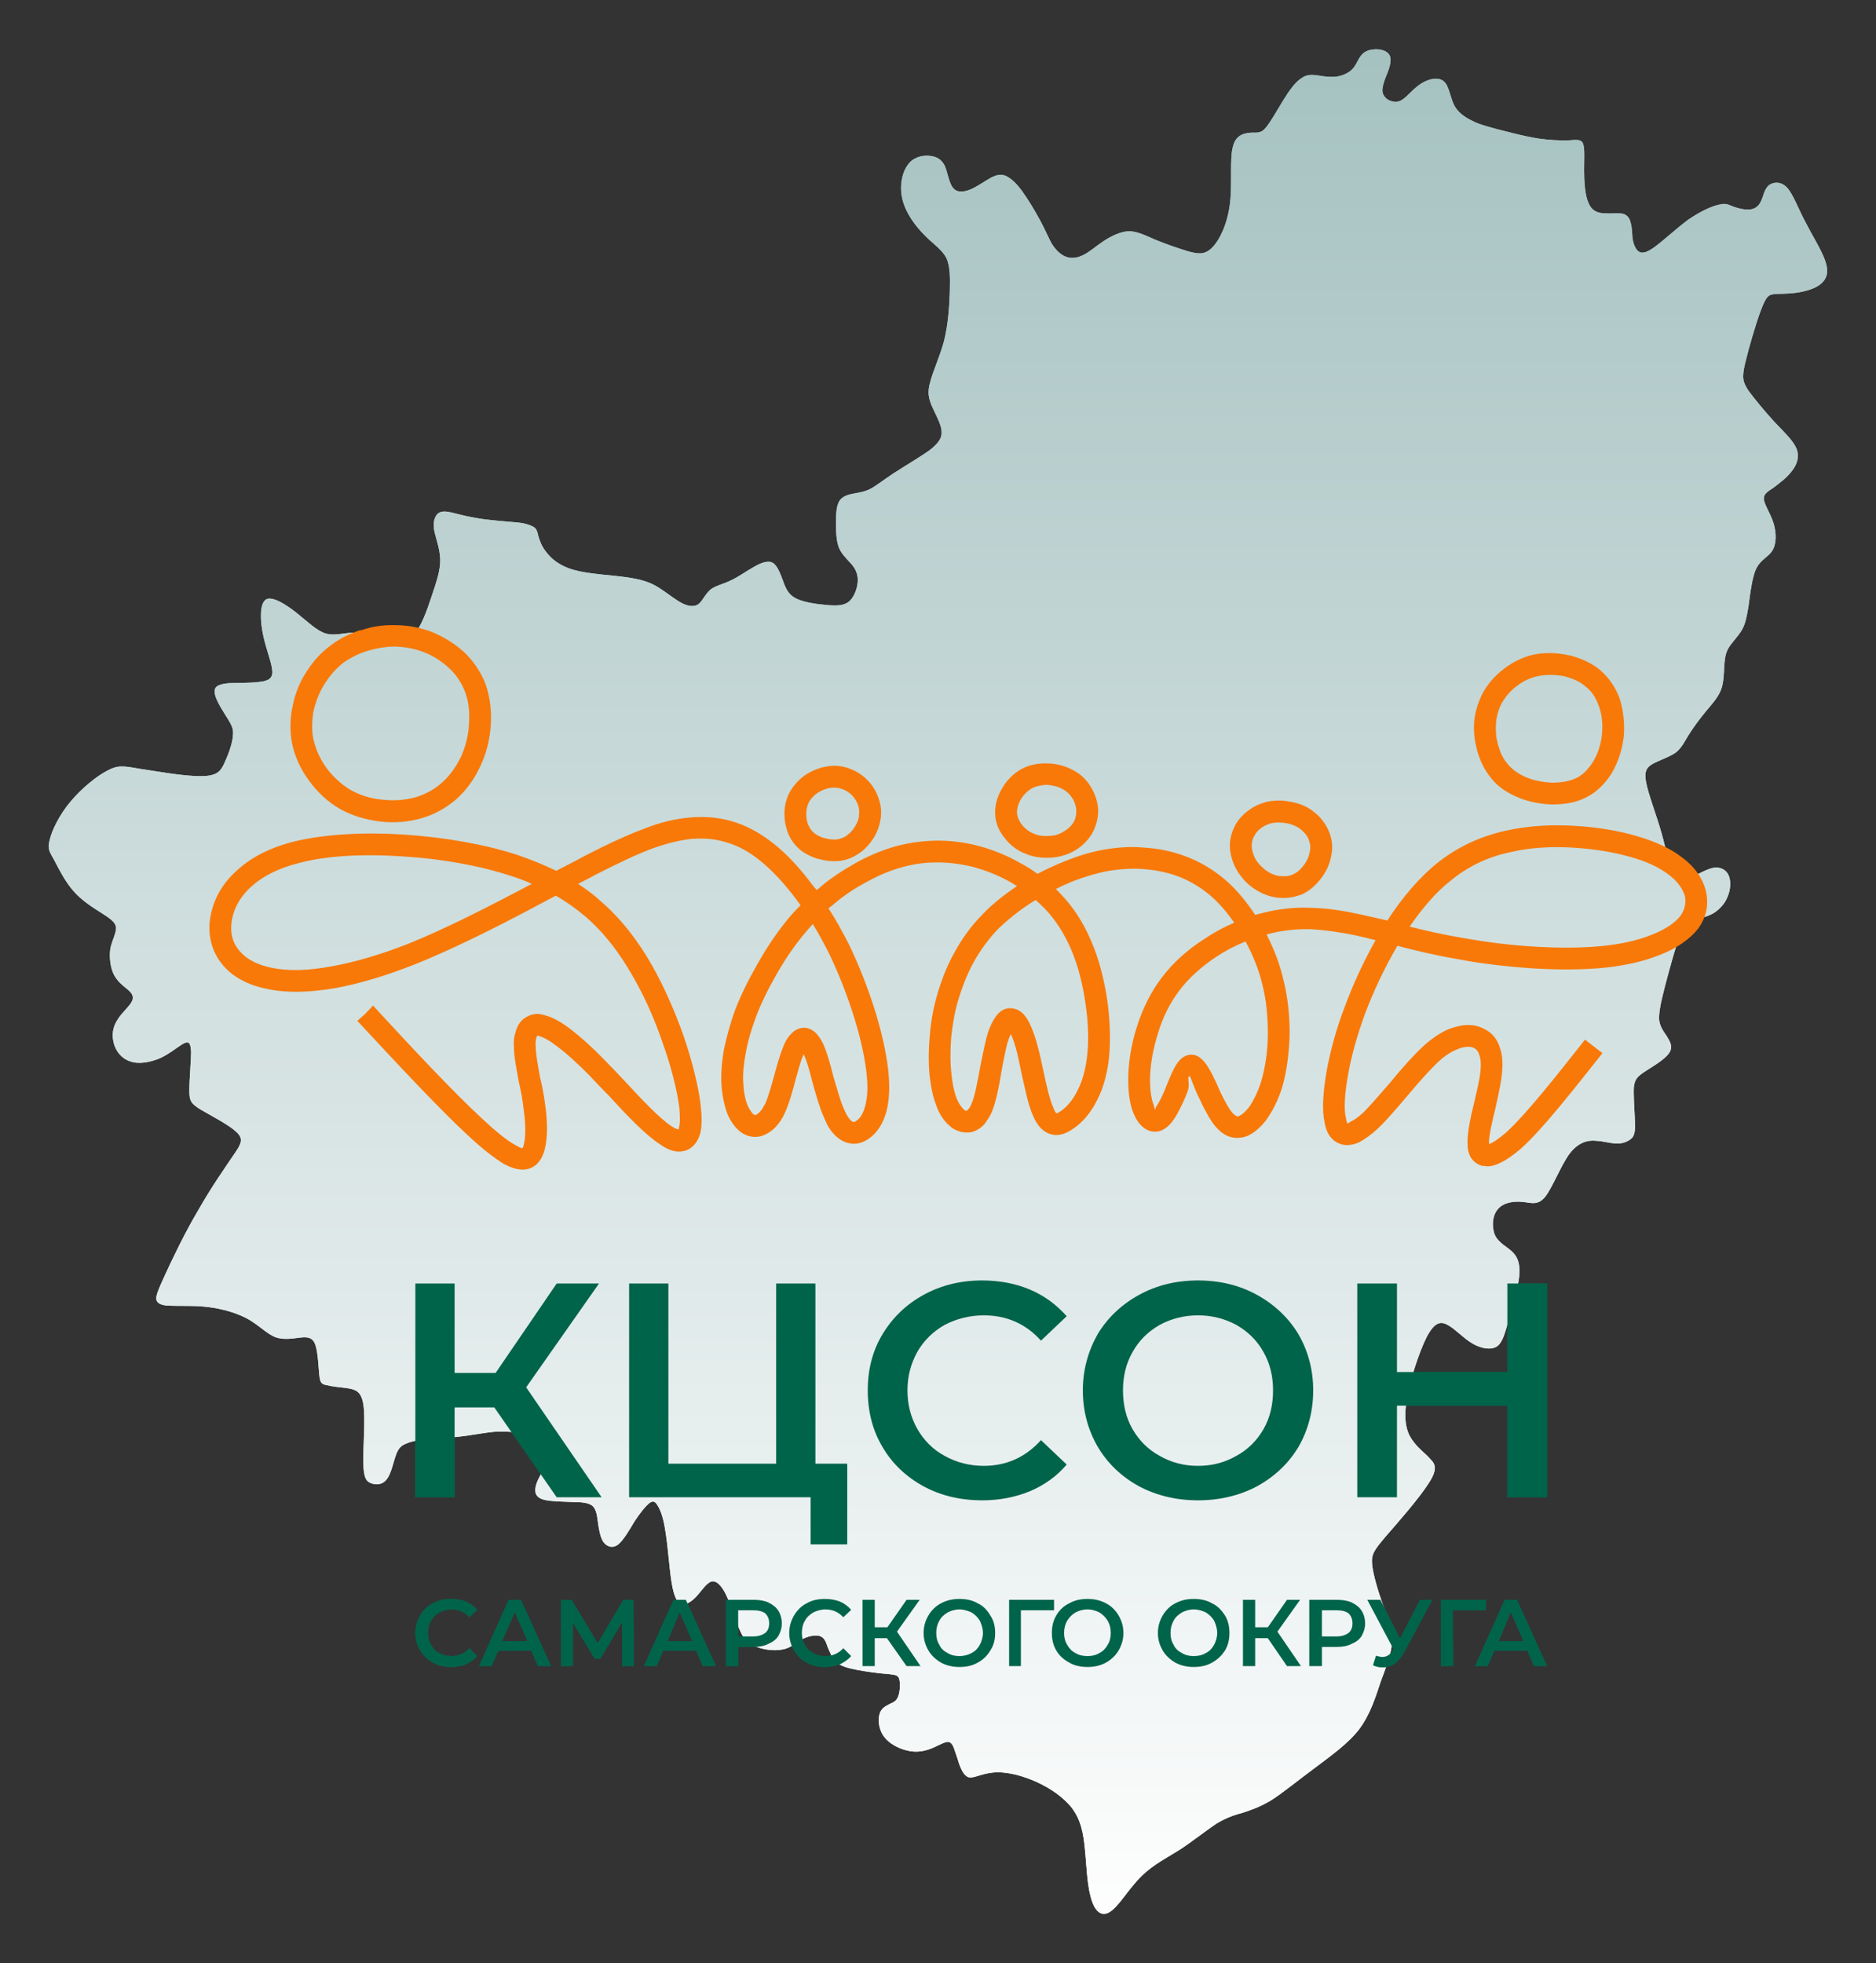 <?xml version="1.0" encoding="UTF-8"?> <svg xmlns="http://www.w3.org/2000/svg" xmlns:xlink="http://www.w3.org/1999/xlink" xml:space="preserve" width="43mm" height="45mm" version="1.1" style="shape-rendering:geometricPrecision; text-rendering:geometricPrecision; image-rendering:optimizeQuality; fill-rule:evenodd; clip-rule:evenodd" viewBox="0 0 4300 4500"><rect x="0" y="0" width="4300" height="4500" fill="#333333" stroke="none"/> <defs> <style type="text/css"> .fil1 {fill:#00644A;fill-rule:nonzero} .fil2 {fill:#F87908;fill-rule:nonzero} .fil0 {fill:url(#id0)} </style> <linearGradient id="id0" gradientUnits="objectBoundingBox" x1="50%" y1="0%" x2="50%" y2="100%"> <stop offset="0" style="stop-color:#A4C1C0"></stop> <stop offset="0.49" style="stop-color:#D1DFDF"></stop> <stop offset="1" style="stop-color:#FEFEFE"></stop> </linearGradient> </defs> <g id="Слой_x0020_1">  <g id="_866968208"> <path class="fil0" d="M1251 1264c11,15 29,32 63,42 35,10 86,12 121,17 36,5 56,12 75,24 19,12 38,28 54,36 16,8 29,8 38,1 9,-8 15,-23 27,-33 12,-9 29,-12 47,-21 17,-8 35,-21 51,-30 17,-10 33,-16 44,-10 11,6 18,26 24,42 6,17 12,31 30,40 18,9 48,13 72,15 23,2 40,1 51,-10 12,-12 19,-34 18,-51 -1,-17 -10,-29 -20,-39 -9,-10 -19,-20 -24,-34 -5,-15 -6,-35 -6,-54 0,-18 1,-36 6,-47 5,-11 15,-16 27,-19 12,-3 28,-4 43,-11 15,-7 30,-20 56,-37 26,-17 62,-38 84,-54 21,-17 28,-28 26,-45 -2,-16 -14,-37 -22,-55 -7,-17 -11,-31 -4,-55 6,-24 22,-58 32,-95 9,-37 12,-77 13,-110 1,-34 1,-61 -8,-80 -10,-19 -29,-31 -49,-51 -21,-21 -43,-50 -51,-81 -8,-30 -2,-62 11,-80 12,-18 32,-23 48,-22 17,1 29,7 37,22 7,15 10,40 19,51 9,12 24,11 41,4 16,-7 34,-20 47,-27 14,-7 23,-8 33,-4 11,5 23,15 37,34 14,19 30,46 42,68 12,22 19,40 27,54 9,14 19,24 31,29 12,5 26,4 40,-3 15,-7 29,-20 47,-32 18,-12 39,-22 58,-23 19,0 37,9 60,19 24,10 53,20 76,27 22,6 38,9 55,-8 17,-17 35,-53 41,-100 6,-46 -1,-103 7,-132 7,-29 29,-31 43,-32 15,0 22,1 32,-11 11,-13 25,-38 39,-61 14,-23 28,-43 42,-52 13,-10 26,-9 39,-7 13,2 25,4 40,3 15,-2 31,-8 41,-20 10,-12 13,-30 29,-38 15,-8 44,-7 53,7 9,13 -2,38 -9,55 -6,17 -8,27 -5,35 3,8 11,15 20,17 9,3 18,2 29,-7 11,-9 24,-25 41,-35 17,-10 38,-14 50,-3 12,11 14,37 24,56 11,19 30,30 54,40 25,9 55,16 79,22 24,6 42,10 62,13 21,3 44,4 63,4 18,-1 31,-4 36,6 5,11 3,35 3,62 0,27 2,58 10,75 7,18 20,23 35,24 16,1 33,-1 44,1 11,3 16,12 18,22 3,11 3,24 4,35 2,12 6,22 12,28 7,6 16,7 36,-7 20,-14 51,-43 79,-64 29,-20 56,-32 72,-35 16,-4 22,1 33,5 11,4 28,8 39,6 12,-2 19,-9 24,-20 5,-11 7,-26 17,-35 10,-8 28,-10 42,5 15,16 26,50 46,86 19,37 46,77 46,104 1,27 -25,41 -50,47 -26,7 -52,6 -68,7 -16,1 -21,4 -33,35 -12,31 -29,90 -37,124 -8,34 -5,43 8,63 14,19 38,48 60,72 23,24 43,43 50,61 7,18 1,36 -11,51 -11,15 -29,28 -42,38 -14,9 -23,15 -22,26 1,12 13,30 20,49 7,19 9,40 5,55 -3,15 -12,23 -22,31 -9,8 -19,16 -25,36 -6,19 -10,49 -13,73 -4,24 -7,42 -16,57 -9,15 -23,28 -31,42 -7,13 -8,27 -9,44 -1,16 -1,35 -8,52 -7,17 -21,32 -35,49 -14,17 -28,36 -38,52 -10,16 -16,30 -30,41 -14,10 -36,17 -51,25 -15,8 -22,17 -17,43 5,27 23,73 35,115 12,42 18,81 29,98 10,17 26,12 42,4 16,-8 34,-18 49,-21 15,-2 28,4 34,17 6,13 5,33 -2,49 -6,16 -18,29 -32,38 -14,8 -30,12 -42,14 -12,3 -21,3 -33,32 -12,28 -27,85 -37,123 -10,39 -14,60 -13,76 2,16 10,26 18,38 7,12 15,24 4,39 -11,15 -39,31 -56,42 -16,11 -22,17 -24,35 -1,17 1,46 2,68 1,22 2,37 -5,47 -8,9 -22,15 -37,14 -14,0 -28,-5 -46,-6 -18,-2 -40,2 -61,29 -20,27 -39,77 -56,99 -17,21 -32,14 -52,12 -20,-2 -44,1 -57,17 -13,15 -14,42 -6,60 9,18 28,26 40,38 13,13 18,29 15,58 -4,30 -16,72 -25,102 -9,31 -14,49 -27,57 -14,8 -36,4 -56,-8 -20,-12 -38,-32 -54,-41 -17,-10 -31,-9 -50,27 -18,36 -41,106 -47,153 -6,47 4,71 18,88 13,17 28,27 38,39 11,11 17,23 -5,56 -21,33 -69,88 -97,120 -27,32 -34,41 -32,64 2,23 13,60 24,91 11,31 23,57 22,85 -1,28 -13,58 -26,93 -12,36 -24,75 -49,109 -26,34 -66,62 -103,90 -38,28 -73,57 -100,74 -27,16 -46,22 -64,28 -18,5 -35,10 -59,24 -23,15 -53,39 -83,59 -31,20 -63,35 -91,63 -29,28 -52,70 -73,82 -20,12 -36,-4 -44,-39 -9,-35 -9,-89 -15,-129 -6,-40 -19,-66 -43,-88 -23,-22 -57,-41 -89,-52 -31,-11 -61,-15 -83,-11 -23,3 -40,14 -51,9 -12,-6 -19,-27 -24,-44 -6,-17 -9,-30 -15,-34 -6,-5 -14,-1 -27,5 -14,7 -33,16 -56,15 -23,-1 -52,-13 -67,-31 -15,-17 -17,-41 -13,-55 4,-14 14,-18 23,-23 9,-4 16,-7 20,-18 4,-11 5,-30 2,-40 -3,-9 -10,-9 -27,-11 -18,-1 -46,-5 -68,-9 -22,-4 -39,-9 -49,-18 -11,-10 -15,-24 -20,-35 -4,-12 -7,-21 -18,-25 -10,-3 -27,0 -41,8 -14,7 -25,20 -45,23 -20,4 -49,0 -68,-10 -18,-9 -25,-23 -34,-46 -8,-23 -19,-54 -29,-74 -11,-20 -21,-28 -31,-26 -10,3 -20,17 -30,29 -10,12 -21,21 -31,23 -11,2 -21,-4 -28,-36 -7,-31 -10,-89 -16,-126 -5,-36 -12,-53 -18,-63 -6,-10 -10,-13 -19,-7 -9,7 -22,23 -35,43 -12,20 -25,43 -38,53 -13,9 -26,4 -34,-8 -7,-12 -10,-32 -12,-48 -2,-16 -5,-28 -13,-34 -8,-6 -22,-8 -43,-8 -21,-1 -49,-1 -66,-5 -16,-4 -21,-12 -21,-22 0,-11 5,-23 13,-37 7,-14 18,-30 17,-44 -2,-13 -14,-25 -29,-34 -14,-9 -29,-14 -45,-17 -15,-3 -32,-3 -51,-2 -19,2 -42,6 -63,9 -22,3 -43,5 -60,6 -17,1 -30,1 -43,3 -13,2 -26,5 -35,9 -10,4 -17,9 -23,25 -6,16 -11,43 -21,56 -10,14 -25,14 -36,10 -11,-4 -18,-12 -18,-48 -1,-36 5,-99 0,-132 -5,-33 -20,-35 -37,-38 -17,-2 -36,-4 -47,-7 -11,-2 -15,-4 -17,-22 -2,-19 -3,-52 -9,-70 -6,-18 -19,-19 -35,-17 -17,2 -38,6 -57,-1 -18,-7 -35,-25 -60,-40 -26,-15 -61,-25 -94,-29 -33,-4 -63,-2 -84,-3 -20,0 -31,-4 -34,-12 -3,-8 2,-21 19,-58 17,-37 46,-98 77,-150 30,-53 62,-98 80,-125 19,-27 24,-38 6,-54 -17,-16 -58,-37 -80,-50 -23,-14 -27,-20 -27,-44 0,-25 4,-68 4,-90 -1,-22 -7,-24 -19,-17 -12,7 -31,23 -53,33 -22,9 -48,14 -67,7 -20,-6 -33,-23 -38,-41 -5,-19 -3,-37 8,-54 10,-17 29,-32 34,-44 5,-12 -3,-20 -13,-28 -10,-8 -21,-17 -29,-32 -8,-16 -11,-40 -8,-60 4,-19 14,-36 13,-48 -1,-12 -14,-21 -33,-33 -19,-12 -45,-28 -65,-51 -20,-23 -34,-52 -44,-71 -10,-18 -16,-25 -10,-46 5,-22 22,-57 48,-88 26,-31 60,-58 83,-70 24,-13 35,-12 74,-5 40,6 106,18 143,17 37,0 44,-13 51,-27 6,-13 12,-27 16,-41 4,-13 6,-26 5,-37 -2,-11 -8,-20 -18,-36 -10,-16 -24,-39 -24,-52 -1,-14 12,-18 33,-20 21,-1 50,0 70,-3 20,-2 31,-8 29,-26 -1,-18 -14,-48 -21,-82 -7,-34 -8,-72 7,-81 14,-8 45,11 70,31 25,20 45,40 66,47 20,6 41,-1 65,-2 24,0 51,6 75,11 24,5 45,10 62,-6 17,-17 30,-54 41,-87 11,-33 21,-61 20,-87 -1,-26 -11,-49 -14,-67 -3,-18 2,-31 9,-37 8,-6 18,-5 32,-2 13,3 30,8 48,11 19,4 40,6 60,8 20,2 39,3 53,5 14,3 23,6 29,11 5,5 6,10 8,19 3,9 6,21 17,35z"></path> <path class="fil1" d="M1133 3226l-91 0 0 206 -90 0 0 -490 90 0 0 205 94 0 140 -205 97 0 -167 238 173 252 -103 0 -143 -206zm809 129l0 185 -84 0 0 -108 -416 0 0 -490 90 0 0 413 247 0 0 -413 90 0 0 413 73 0zm309 84c-50,0 -95,-11 -134,-32 -40,-22 -72,-52 -94,-90 -23,-38 -34,-82 -34,-130 0,-48 11,-91 34,-129 23,-38 54,-68 94,-90 40,-22 85,-33 134,-33 40,0 77,7 110,21 33,14 61,35 84,61l-59 56c-35,-39 -79,-58 -131,-58 -33,0 -63,8 -90,22 -26,15 -47,35 -62,61 -15,27 -23,56 -23,89 0,33 8,63 23,89 15,26 36,47 62,61 27,15 57,23 90,23 52,0 96,-20 131,-59l59 56c-23,27 -51,47 -84,61 -34,14 -70,21 -110,21zm495 0c-50,0 -95,-11 -135,-32 -40,-22 -72,-52 -95,-91 -22,-38 -34,-81 -34,-129 0,-47 12,-90 34,-129 23,-38 55,-68 95,-90 40,-22 85,-33 135,-33 50,0 95,11 135,33 40,22 72,52 95,90 22,38 34,81 34,129 0,48 -12,92 -34,130 -23,38 -55,68 -95,90 -40,21 -85,32 -135,32zm0 -79c33,0 62,-8 88,-23 26,-14 47,-35 62,-61 15,-26 22,-56 22,-89 0,-32 -7,-62 -22,-88 -15,-27 -36,-47 -62,-62 -26,-14 -55,-22 -88,-22 -33,0 -62,8 -88,22 -26,15 -47,35 -62,62 -15,26 -22,56 -22,88 0,33 7,63 22,89 15,26 36,47 62,61 26,15 55,23 88,23zm800 -418l0 490 -91 0 0 -210 -253 0 0 210 -91 0 0 -490 91 0 0 203 253 0 0 -203 91 0z"></path> <path class="fil1" d="M1034 3821c-16,0 -30,-3 -42,-10 -12,-7 -22,-16 -29,-28 -7,-12 -11,-25 -11,-40 0,-15 4,-28 11,-40 7,-12 17,-22 29,-28 13,-7 27,-10 42,-10 12,0 24,2 34,6 10,4 19,11 26,19l-18 17c-11,-12 -25,-18 -41,-18 -10,0 -20,3 -28,7 -8,5 -15,11 -19,19 -5,8 -7,18 -7,28 0,10 2,19 7,27 4,9 11,15 19,19 8,5 18,7 28,7 16,0 30,-6 41,-18l18 18c-7,8 -16,14 -26,19 -10,4 -22,6 -34,6zm184 -37l-76 0 -15 35 -29 0 68 -152 28 0 69 152 -30 0 -15 -35zm-9 -22l-29 -67 -29 67 58 0zm217 57l0 -101 -50 84 -13 0 -50 -83 0 100 -27 0 0 -152 24 0 60 100 59 -100 23 0 1 152 -27 0zm170 -35l-76 0 -15 35 -29 0 68 -152 28 0 69 152 -30 0 -15 -35zm-9 -22l-29 -67 -28 67 57 0zm140 -95c13,0 25,2 34,6 10,5 18,11 23,19 5,8 8,18 8,29 0,11 -3,20 -8,29 -5,8 -13,14 -23,18 -9,5 -21,7 -34,7l-35 0 0 44 -28 0 0 -152 63 0zm-1 84c12,0 21,-3 28,-8 6,-5 9,-12 9,-22 0,-10 -3,-17 -9,-23 -7,-5 -16,-7 -28,-7l-34 0 0 60 34 0zm165 70c-16,0 -30,-3 -42,-10 -13,-7 -22,-16 -29,-28 -7,-12 -11,-25 -11,-40 0,-15 4,-28 11,-40 7,-12 17,-22 29,-28 12,-7 26,-10 42,-10 12,0 24,2 34,6 10,4 19,11 26,19l-18 17c-11,-12 -25,-18 -41,-18 -10,0 -20,3 -28,7 -8,5 -15,11 -19,19 -5,8 -7,18 -7,28 0,10 2,19 7,27 4,9 11,15 19,19 8,5 18,7 28,7 16,0 30,-6 41,-18l18 18c-7,8 -16,14 -26,19 -11,4 -22,6 -34,6zm142 -66l-28 0 0 64 -28 0 0 -152 28 0 0 63 29 0 44 -63 30 0 -52 73 54 79 -32 0 -45 -64zm166 66c-15,0 -29,-3 -42,-10 -12,-7 -22,-16 -29,-28 -7,-12 -11,-25 -11,-40 0,-15 4,-28 11,-40 7,-12 17,-22 29,-28 13,-7 27,-10 42,-10 16,0 30,3 42,10 13,6 22,16 29,28 8,12 11,25 11,40 0,15 -3,28 -11,40 -7,12 -16,21 -29,28 -12,7 -26,10 -42,10zm0 -25c10,0 19,-2 28,-7 8,-4 14,-10 19,-19 4,-8 7,-17 7,-27 0,-10 -3,-19 -7,-28 -5,-8 -11,-14 -19,-19 -9,-4 -18,-7 -28,-7 -10,0 -19,3 -27,7 -8,5 -15,11 -19,19 -5,9 -7,18 -7,28 0,10 2,19 7,27 4,9 11,15 19,19 8,5 17,7 27,7zm217 -105l-76 0 0 128 -27 0 0 -152 103 0 0 24zm77 130c-16,0 -30,-3 -42,-10 -13,-7 -23,-16 -30,-28 -7,-12 -10,-25 -10,-40 0,-15 3,-28 10,-40 7,-12 17,-22 30,-28 12,-7 26,-10 42,-10 15,0 29,3 42,10 12,6 22,16 29,28 7,12 11,25 11,40 0,15 -4,28 -11,40 -7,12 -17,21 -29,28 -13,7 -27,10 -42,10zm0 -25c10,0 19,-2 27,-7 8,-4 14,-10 19,-19 5,-8 7,-17 7,-27 0,-10 -2,-19 -7,-28 -5,-8 -11,-14 -19,-19 -8,-4 -17,-7 -27,-7 -11,0 -20,3 -28,7 -8,5 -14,11 -19,19 -5,9 -7,18 -7,28 0,10 2,19 7,27 5,9 11,15 19,19 8,5 17,7 28,7zm243 25c-15,0 -29,-3 -42,-10 -12,-7 -22,-16 -29,-28 -7,-12 -11,-25 -11,-40 0,-15 4,-28 11,-40 7,-12 17,-22 29,-28 13,-7 27,-10 42,-10 16,0 30,3 42,10 13,6 22,16 30,28 7,12 10,25 10,40 0,15 -3,28 -10,40 -8,12 -17,21 -30,28 -12,7 -26,10 -42,10zm0 -25c10,0 20,-2 28,-7 8,-4 14,-10 19,-19 4,-8 7,-17 7,-27 0,-10 -3,-19 -7,-28 -5,-8 -11,-14 -19,-19 -8,-4 -18,-7 -28,-7 -10,0 -19,3 -27,7 -8,5 -15,11 -19,19 -5,9 -7,18 -7,28 0,10 2,19 7,27 4,9 11,15 19,19 8,5 17,7 27,7zm170 -41l-29 0 0 64 -28 0 0 -152 28 0 0 63 29 0 44 -63 30 0 -52 73 54 79 -32 0 -44 -64zm158 -88c13,0 25,2 34,6 10,5 18,11 23,19 5,8 8,18 8,29 0,11 -3,20 -8,29 -5,8 -13,14 -23,18 -9,5 -21,7 -34,7l-34 0 0 44 -29 0 0 -152 63 0zm-1 84c12,0 21,-3 28,-8 6,-5 9,-12 9,-22 0,-10 -3,-17 -9,-23 -7,-5 -16,-7 -28,-7l-33 0 0 60 33 0zm220 -84l-66 123c-6,10 -13,19 -21,24 -8,5 -17,8 -26,8 -8,0 -15,-1 -23,-5l7 -22c6,2 11,3 15,3 9,0 17,-5 23,-14l2 -4 -60 -113 30 0 45 89 46 -89 28 0zm123 24l-76 0 1 128 -28 0 0 -152 103 0 0 24zm95 93l-76 0 -15 35 -29 0 68 -152 28 0 69 152 -30 0 -15 -35zm-9 -22l-29 -67 -28 67 57 0z"></path> <path class="fil0" d="M1251 1264c11,15 29,32 63,42 35,10 86,12 121,17 36,5 56,12 75,24 19,12 38,28 54,36 16,8 29,8 38,1 9,-8 15,-23 27,-33 12,-9 29,-12 47,-21 17,-8 35,-21 51,-30 17,-10 33,-16 44,-10 11,6 18,26 24,42 6,17 12,31 30,40 18,9 48,13 72,15 23,2 40,1 51,-10 12,-12 19,-34 18,-51 -1,-17 -10,-29 -20,-39 -9,-10 -19,-20 -24,-34 -5,-15 -6,-35 -6,-54 0,-18 1,-36 6,-47 5,-11 15,-16 27,-19 12,-3 28,-4 43,-11 15,-7 30,-20 56,-37 26,-17 62,-38 84,-54 21,-17 28,-28 26,-45 -2,-16 -14,-37 -22,-55 -7,-17 -11,-31 -4,-55 6,-24 22,-58 32,-95 9,-37 12,-77 13,-110 1,-34 1,-61 -8,-80 -10,-19 -29,-31 -49,-51 -21,-21 -43,-50 -51,-81 -8,-30 -2,-62 11,-80 12,-18 32,-23 48,-22 17,1 29,7 37,22 7,15 10,40 19,51 9,12 24,11 41,4 16,-7 34,-20 47,-27 14,-7 23,-8 33,-4 11,5 23,15 37,34 14,19 30,46 42,68 12,22 19,40 27,54 9,14 19,24 31,29 12,5 26,4 40,-3 15,-7 29,-20 47,-32 18,-12 39,-22 58,-23 19,0 37,9 60,19 24,10 53,20 76,27 22,6 38,9 55,-8 17,-17 35,-53 41,-100 6,-46 -1,-103 7,-132 7,-29 29,-31 43,-32 15,0 22,1 32,-11 11,-13 25,-38 39,-61 14,-23 28,-43 42,-52 13,-10 26,-9 39,-7 13,2 25,4 40,3 15,-2 31,-8 41,-20 10,-12 13,-30 29,-38 15,-8 44,-7 53,7 9,13 -2,38 -9,55 -6,17 -8,27 -5,35 3,8 11,15 20,17 9,3 18,2 29,-7 11,-9 24,-25 41,-35 17,-10 38,-14 50,-3 12,11 14,37 24,56 11,19 30,30 54,40 25,9 55,16 79,22 24,6 42,10 62,13 21,3 44,4 63,4 18,-1 31,-4 36,6 5,11 3,35 3,62 0,27 2,58 10,75 7,18 20,23 35,24 16,1 33,-1 44,1 11,3 16,12 18,22 3,11 3,24 4,35 2,12 6,22 12,28 7,6 16,7 36,-7 20,-14 51,-43 79,-64 29,-20 56,-32 72,-35 16,-4 22,1 33,5 11,4 28,8 39,6 12,-2 19,-9 24,-20 5,-11 7,-26 17,-35 10,-8 28,-10 42,5 15,16 26,50 46,86 19,37 46,77 46,104 1,27 -25,41 -50,47 -26,7 -52,6 -68,7 -16,1 -21,4 -33,35 -12,31 -29,90 -37,124 -8,34 -5,43 8,63 14,19 38,48 60,72 23,24 43,43 50,61 7,18 1,36 -11,51 -11,15 -29,28 -42,38 -14,9 -23,15 -22,26 1,12 13,30 20,49 7,19 9,40 5,55 -3,15 -12,23 -22,31 -9,8 -19,16 -25,36 -6,19 -10,49 -13,73 -4,24 -7,42 -16,57 -9,15 -23,28 -31,42 -7,13 -8,27 -9,44 -1,16 -1,35 -8,52 -7,17 -21,32 -35,49 -14,17 -28,36 -38,52 -10,16 -16,30 -30,41 -14,10 -36,17 -51,25 -15,8 -22,17 -17,43 5,27 23,73 35,115 12,42 18,81 29,98 10,17 26,12 42,4 16,-8 34,-18 49,-21 15,-2 28,4 34,17 6,13 5,33 -2,49 -6,16 -18,29 -32,38 -14,8 -30,12 -42,14 -12,3 -21,3 -33,32 -12,28 -27,85 -37,123 -10,39 -14,60 -13,76 2,16 10,26 18,38 7,12 15,24 4,39 -11,15 -39,31 -56,42 -16,11 -22,17 -24,35 -1,17 1,46 2,68 1,22 2,37 -5,47 -8,9 -22,15 -37,14 -14,0 -28,-5 -46,-6 -18,-2 -40,2 -61,29 -20,27 -39,77 -56,99 -17,21 -32,14 -52,12 -20,-2 -44,1 -57,17 -13,15 -14,42 -6,60 9,18 28,26 40,38 13,13 18,29 15,58 -4,30 -16,72 -25,102 -9,31 -14,49 -27,57 -14,8 -36,4 -56,-8 -20,-12 -38,-32 -54,-41 -17,-10 -31,-9 -50,27 -18,36 -41,106 -47,153 -6,47 4,71 18,88 13,17 28,27 38,39 11,11 17,23 -5,56 -21,33 -69,88 -97,120 -27,32 -34,41 -32,64 2,23 13,60 24,91 11,31 23,57 22,85 -1,28 -13,58 -26,93 -12,36 -24,75 -49,109 -26,34 -66,62 -103,90 -38,28 -73,57 -100,74 -27,16 -46,22 -64,28 -18,5 -35,10 -59,24 -23,15 -53,39 -83,59 -31,20 -63,35 -91,63 -29,28 -52,70 -73,82 -20,12 -36,-4 -44,-39 -9,-35 -9,-89 -15,-129 -6,-40 -19,-66 -43,-88 -23,-22 -57,-41 -89,-52 -31,-11 -61,-15 -83,-11 -23,3 -40,14 -51,9 -12,-6 -19,-27 -24,-44 -6,-17 -9,-30 -15,-34 -6,-5 -14,-1 -27,5 -14,7 -33,16 -56,15 -23,-1 -52,-13 -67,-31 -15,-17 -17,-41 -13,-55 4,-14 14,-18 23,-23 9,-4 16,-7 20,-18 4,-11 5,-30 2,-40 -3,-9 -10,-9 -27,-11 -18,-1 -46,-5 -68,-9 -22,-4 -39,-9 -49,-18 -11,-10 -15,-24 -20,-35 -4,-12 -7,-21 -18,-25 -10,-3 -27,0 -41,8 -14,7 -25,20 -45,23 -20,4 -49,0 -68,-10 -18,-9 -25,-23 -34,-46 -8,-23 -19,-54 -29,-74 -11,-20 -21,-28 -31,-26 -10,3 -20,17 -30,29 -10,12 -21,21 -31,23 -11,2 -21,-4 -28,-36 -7,-31 -10,-89 -16,-126 -5,-36 -12,-53 -18,-63 -6,-10 -10,-13 -19,-7 -9,7 -22,23 -35,43 -12,20 -25,43 -38,53 -13,9 -26,4 -34,-8 -7,-12 -10,-32 -12,-48 -2,-16 -5,-28 -13,-34 -8,-6 -22,-8 -43,-8 -21,-1 -49,-1 -66,-5 -16,-4 -21,-12 -21,-22 0,-11 5,-23 13,-37 7,-14 18,-30 17,-44 -2,-13 -14,-25 -29,-34 -14,-9 -29,-14 -45,-17 -15,-3 -32,-3 -51,-2 -19,2 -42,6 -63,9 -22,3 -43,5 -60,6 -17,1 -30,1 -43,3 -13,2 -26,5 -35,9 -10,4 -17,9 -23,25 -6,16 -11,43 -21,56 -10,14 -25,14 -36,10 -11,-4 -18,-12 -18,-48 -1,-36 5,-99 0,-132 -5,-33 -20,-35 -37,-38 -17,-2 -36,-4 -47,-7 -11,-2 -15,-4 -17,-22 -2,-19 -3,-52 -9,-70 -6,-18 -19,-19 -35,-17 -17,2 -38,6 -57,-1 -18,-7 -35,-25 -60,-40 -26,-15 -61,-25 -94,-29 -33,-4 -63,-2 -84,-3 -20,0 -31,-4 -34,-12 -3,-8 2,-21 19,-58 17,-37 46,-98 77,-150 30,-53 62,-98 80,-125 19,-27 24,-38 6,-54 -17,-16 -58,-37 -80,-50 -23,-14 -27,-20 -27,-44 0,-25 4,-68 4,-90 -1,-22 -7,-24 -19,-17 -12,7 -31,23 -53,33 -22,9 -48,14 -67,7 -20,-6 -33,-23 -38,-41 -5,-19 -3,-37 8,-54 10,-17 29,-32 34,-44 5,-12 -3,-20 -13,-28 -10,-8 -21,-17 -29,-32 -8,-16 -11,-40 -8,-60 4,-19 14,-36 13,-48 -1,-12 -14,-21 -33,-33 -19,-12 -45,-28 -65,-51 -20,-23 -34,-52 -44,-71 -10,-18 -16,-25 -10,-46 5,-22 22,-57 48,-88 26,-31 60,-58 83,-70 24,-13 35,-12 74,-5 40,6 106,18 143,17 37,0 44,-13 51,-27 6,-13 12,-27 16,-41 4,-13 6,-26 5,-37 -2,-11 -8,-20 -18,-36 -10,-16 -24,-39 -24,-52 -1,-14 12,-18 33,-20 21,-1 50,0 70,-3 20,-2 31,-8 29,-26 -1,-18 -14,-48 -21,-82 -7,-34 -8,-72 7,-81 14,-8 45,11 70,31 25,20 45,40 66,47 20,6 41,-1 65,-2 24,0 51,6 75,11 24,5 45,10 62,-6 17,-17 30,-54 41,-87 11,-33 21,-61 20,-87 -1,-26 -11,-49 -14,-67 -3,-18 2,-31 9,-37 8,-6 18,-5 32,-2 13,3 30,8 48,11 19,4 40,6 60,8 20,2 39,3 53,5 14,3 23,6 29,11 5,5 6,10 8,19 3,9 6,21 17,35z"></path> <path class="fil2" d="M2892 1897c-7,5 -13,11 -17,19 -4,7 -6,15 -6,22 0,10 3,20 8,30 5,9 13,18 22,25 10,8 21,13 33,15 11,1 21,1 30,-3l0 0c10,-4 18,-11 25,-20 8,-10 13,-21 15,-32 2,-8 2,-17 -1,-24l0 0c-2,-9 -7,-16 -13,-22 -6,-6 -12,-11 -20,-14 -8,-4 -17,-6 -26,-7l0 0c-10,-1 -19,-1 -28,1 -7,2 -15,5 -22,10zm-2037 408l0 0 1 1c92,100 185,199 250,259 31,29 56,49 74,59 10,6 16,8 17,8 3,-2 4,-10 6,-21 2,-20 1,-44 -3,-70 -2,-20 -6,-41 -11,-62 -5,-29 -11,-56 -11,-79 -1,-12 0,-23 3,-32 3,-12 8,-22 16,-30l0 0c9,-8 20,-13 33,-14 6,0 12,1 18,3 17,4 38,15 61,33l0 0c22,17 48,40 75,68 16,16 32,33 48,50 40,43 80,86 108,104 6,4 11,6 15,7 1,-1 1,-2 1,-3l0 0c3,-10 3,-26 1,-48 -5,-38 -18,-92 -39,-150 -17,-50 -40,-103 -68,-151 -29,-51 -63,-97 -108,-136 -20,-17 -42,-33 -68,-48 -99,53 -217,115 -322,157 -68,27 -129,45 -184,55 -58,10 -109,11 -150,3 -44,-8 -78,-25 -101,-49 -25,-26 -38,-59 -37,-97 2,-39 18,-85 59,-123l0 0c31,-30 76,-56 139,-71 68,-16 157,-21 248,-15 91,6 185,22 261,47 32,11 61,23 88,36 23,-12 45,-23 65,-34 56,-29 100,-49 138,-63 38,-15 70,-22 102,-25 32,-3 64,-1 96,8 32,9 63,25 95,50 32,25 63,58 93,99l8 9 4 -3c26,-23 54,-41 82,-57 28,-16 58,-29 88,-38 30,-9 62,-14 95,-15 33,-1 68,3 102,12 33,9 66,22 97,40 13,7 26,15 38,24 21,-11 43,-21 63,-29 32,-13 63,-22 92,-27 31,-5 60,-7 91,-4 31,2 62,8 94,20 32,12 63,30 93,56 24,21 46,48 66,78 4,-1 8,-2 12,-3 41,-11 80,-15 118,-13 38,1 75,7 111,15 19,4 40,9 62,14 33,-51 72,-98 116,-133 48,-38 101,-61 156,-73 53,-12 107,-14 158,-11 51,3 99,11 140,23 42,12 78,28 105,49l0 0c30,22 48,49 55,77 7,30 2,60 -18,87 -19,24 -49,45 -88,60 -37,15 -82,25 -134,30 -47,4 -100,4 -152,1 -61,-4 -122,-11 -174,-21 -53,-9 -99,-20 -141,-31 -30,51 -55,105 -74,155 -19,52 -32,100 -39,140 -8,44 -10,79 -5,100 1,5 2,9 3,12 1,0 0,0 0,0 0,0 -1,0 -1,0 1,0 1,0 1,0l0 0 0 0c2,0 4,-1 6,-3l0 0c9,-4 19,-11 31,-22 18,-18 39,-43 61,-68 27,-33 56,-66 83,-90 24,-20 46,-33 67,-38 26,-8 49,-5 67,5 18,9 30,24 36,46 6,18 6,41 2,69 -3,20 -8,42 -13,65 -8,33 -16,66 -15,83l0 0 2 0c9,-4 22,-13 37,-26 47,-43 114,-128 181,-213l40 31c-69,87 -137,174 -187,219 -20,17 -38,29 -53,35 -12,5 -23,7 -33,4l0 1c-13,-3 -23,-10 -30,-22 -3,-7 -6,-15 -6,-25 -2,-25 6,-62 15,-99 5,-21 10,-43 13,-60 3,-22 3,-37 -1,-48 -2,-8 -6,-13 -11,-16 -7,-4 -18,-5 -31,-1 -13,4 -30,12 -48,28 -23,21 -51,53 -77,84 -23,27 -45,53 -65,72 -15,14 -30,25 -43,32l0 0c-13,6 -26,8 -37,6 -14,-3 -25,-10 -33,-23 -5,-8 -8,-17 -10,-29 -6,-26 -4,-67 5,-118 8,-43 21,-94 42,-148 18,-49 42,-101 70,-151 -15,-4 -30,-7 -46,-11 -34,-7 -67,-12 -101,-14 -33,-1 -67,2 -103,12 16,31 30,66 38,101 11,42 15,85 15,126 -1,46 -7,88 -17,123 -10,32 -24,58 -38,77 -19,24 -40,38 -60,39 -22,2 -40,-8 -55,-26l0 0c-12,-14 -21,-32 -31,-51 -3,-8 -7,-15 -10,-21 -10,-22 -16,-42 -18,-43 -8,-1 2,18 -5,35 -2,6 -5,12 -6,15 -8,18 -16,35 -25,48 -12,18 -27,30 -46,29 -19,-1 -37,-16 -48,-45 -7,-18 -11,-43 -11,-74 0,-35 6,-80 21,-125 12,-37 30,-75 55,-108 27,-36 61,-66 99,-90 22,-15 45,-27 68,-37 -16,-23 -33,-43 -51,-59 -25,-22 -51,-37 -77,-47 -27,-10 -54,-15 -81,-17 -26,-2 -52,0 -78,4 -27,5 -54,13 -83,24 -12,5 -26,11 -39,18 4,3 7,7 11,11 28,29 52,65 70,108 18,41 30,89 37,136 7,50 8,99 3,140 -5,36 -14,65 -26,88 -15,31 -35,52 -52,64 -19,14 -37,20 -54,15 -18,-5 -31,-19 -41,-42l0 0c-11,-24 -18,-60 -26,-95 -3,-16 -7,-32 -10,-47l0 0c-5,-20 -10,-35 -15,-46 -4,8 -8,19 -11,33 -3,15 -7,32 -10,50 -6,36 -13,74 -24,99 -5,10 -10,17 -15,24 -9,10 -19,16 -30,19 -12,2 -23,1 -34,-4 -6,-2 -12,-6 -17,-11 -12,-10 -23,-26 -30,-46 -7,-18 -12,-40 -15,-66 -3,-27 -3,-59 0,-92 2,-29 7,-60 16,-92 10,-35 23,-70 42,-103 17,-31 38,-60 64,-86 23,-24 50,-45 78,-64 -5,-3 -10,-6 -15,-9 -28,-16 -57,-27 -86,-35 -30,-7 -59,-11 -88,-10 -28,0 -55,5 -82,13 -27,8 -53,20 -78,34 -26,14 -51,31 -74,51 -3,2 -6,5 -9,7 17,26 32,54 47,83 24,50 45,104 61,156 16,53 27,104 30,144 3,37 0,66 -7,89 -10,31 -27,50 -45,60l0 0c-2,1 -4,2 -6,3l0 0c-16,7 -32,6 -48,-2 -13,-7 -25,-19 -35,-37 -2,-5 -5,-11 -8,-18l0 0c-10,-22 -18,-52 -26,-80 -6,-25 -13,-49 -20,-64l-1 3c-6,13 -11,33 -17,54 -7,27 -15,56 -25,78 -2,3 -3,7 -5,10l0 0c-11,19 -23,31 -37,38 -16,9 -33,9 -49,2l-1 -1 -2 -1 -1 0c-15,-9 -27,-24 -36,-44 -7,-18 -12,-40 -14,-64 -2,-25 0,-53 5,-84 6,-28 14,-59 26,-92 13,-34 31,-70 51,-105 19,-34 41,-67 64,-96 11,-14 23,-27 35,-39 -4,-5 -7,-10 -11,-15 -27,-36 -56,-67 -84,-89 -26,-21 -52,-34 -78,-41 -26,-8 -52,-9 -78,-7 -27,3 -55,10 -89,22 -35,13 -77,33 -132,61 -12,7 -25,13 -38,20 18,12 35,24 50,38 49,42 87,92 119,148 29,51 53,107 72,160 21,61 35,119 40,161 3,27 3,49 -1,65l0 0c-4,14 -11,25 -20,32 -10,8 -23,11 -37,9 -11,-2 -23,-7 -35,-16 -33,-21 -76,-66 -117,-111 -17,-17 -33,-34 -47,-49 -27,-27 -50,-48 -70,-63l0 0c-18,-14 -32,-22 -43,-25 -2,-1 -3,-1 -5,-1 0,0 0,0 0,0l0 0 0 0 0 0c0,1 -1,3 -2,6 -1,5 -2,11 -1,19 0,18 5,43 10,71 5,20 9,42 12,65 4,29 5,58 2,81 -3,25 -11,45 -26,56 -18,13 -41,12 -71,-4 -21,-13 -49,-34 -83,-66 -66,-61 -159,-161 -252,-261l0 0 0 0 0 0 -1 -1 18 -16 18 -19zm700 285c0,1 -1,1 0,1l0 -1zm-336 -564c-15,-7 -31,-13 -47,-18 -73,-24 -162,-40 -250,-45 -86,-6 -170,-2 -232,14 -54,13 -92,34 -117,58l0 0c-30,28 -42,61 -43,89 -1,24 7,44 23,60 16,17 41,29 73,35 36,7 81,6 134,-4 51,-9 110,-26 174,-51 90,-36 194,-90 285,-138zm682 161c-12,-24 -25,-48 -38,-69 -8,9 -16,18 -24,28 -22,27 -42,57 -60,89 -19,33 -35,66 -47,98 -11,30 -19,58 -23,83 -5,26 -7,50 -5,71 1,19 5,36 10,48 5,10 10,17 14,20l0 0 1 0c2,1 3,1 5,0 5,-3 11,-9 16,-18l0 -1c1,-1 3,-4 4,-6 8,-18 15,-45 22,-70 6,-22 12,-43 19,-60 5,-14 12,-24 19,-31 8,-8 16,-12 26,-13l0 0c10,-1 20,3 28,10l0 0c7,6 13,15 19,27 8,18 16,45 23,74 8,26 15,54 24,74l0 0c2,5 4,9 6,13 5,9 10,15 14,17 2,1 4,1 6,0l0 0c0,0 1,0 1,-1l0 0c8,-4 16,-14 21,-31 5,-17 8,-40 5,-70 -3,-37 -13,-84 -28,-133 -15,-49 -35,-101 -58,-149zm494 -104c-7,-7 -14,-14 -21,-20 -4,2 -7,4 -10,6l0 0c-28,18 -53,38 -76,60 -22,23 -41,49 -56,76 -16,29 -28,61 -37,92 -8,28 -12,56 -15,83 -2,31 -2,59 1,83 2,21 6,39 11,53 5,13 11,21 17,27 1,1 3,2 4,3 1,0 2,0 2,0 1,0 3,-1 4,-3 3,-3 5,-6 7,-11 9,-20 15,-55 21,-88 4,-18 7,-36 11,-52 5,-24 12,-42 20,-55 12,-21 28,-29 46,-25 15,3 27,15 36,34l0 0c7,14 14,34 20,58l0 0c4,14 7,31 11,48 7,33 14,66 23,86l0 0c3,9 6,13 8,14 1,0 5,-2 12,-7 11,-8 25,-23 36,-46 10,-19 17,-43 21,-72 5,-36 4,-81 -3,-127 -6,-43 -17,-87 -33,-124 -16,-37 -36,-68 -60,-93zm-81 278c0,0 0,0 -1,0 -1,-1 -1,0 1,0zm579 -106c-8,-34 -22,-67 -38,-97 -23,9 -46,21 -67,35 -33,22 -63,48 -86,79 -21,28 -37,61 -47,94 -13,40 -19,79 -19,109 0,25 3,44 8,57 3,8 3,12 3,12 2,0 0,-3 3,-7 7,-10 14,-25 20,-39 3,-7 4,-11 6,-15 15,-37 29,-70 61,-65 23,5 38,36 54,71 3,7 6,14 9,20 8,16 16,31 24,41l0 0c5,5 9,9 13,9 6,-1 15,-8 25,-20 10,-14 21,-35 29,-61 9,-31 15,-69 15,-109 0,-37 -3,-76 -13,-114zm338 -131c36,9 75,18 122,26 51,9 110,17 168,20 50,3 100,3 145,-1 46,-4 87,-13 119,-26 31,-12 54,-27 67,-44 10,-14 13,-30 10,-45 -5,-17 -17,-34 -37,-49l0 0c-22,-17 -52,-31 -89,-41 -38,-11 -82,-18 -129,-21 -47,-3 -96,-1 -144,10 -48,10 -94,30 -136,64 -35,27 -67,65 -96,107zm293 -574c-18,4 -34,12 -48,23 -15,11 -27,26 -35,41 -7,14 -11,29 -12,44 -1,17 0,34 5,50 4,15 10,29 20,41 9,12 22,22 38,30 19,9 42,14 66,15 20,0 40,-3 56,-11 16,-8 28,-22 38,-38 11,-18 18,-41 20,-63 2,-22 0,-44 -7,-63 -6,-17 -15,-33 -29,-44 -13,-12 -31,-20 -51,-25 -20,-4 -42,-4 -61,0zm-78 -16c19,-15 42,-27 67,-33 27,-6 56,-5 83,1 27,6 53,18 73,35 20,18 35,40 44,66 8,26 11,55 9,83 -3,30 -12,59 -27,85 -14,23 -34,44 -58,56 -24,13 -52,17 -80,17 -31,-1 -61,-8 -86,-20 -24,-11 -43,-26 -56,-44 -14,-18 -23,-38 -29,-59 -6,-22 -9,-44 -7,-67 2,-21 8,-42 18,-62 11,-22 28,-42 49,-58zm-2604 -42c-20,6 -39,16 -55,27 -15,12 -29,27 -40,44 -13,19 -22,41 -28,65 -4,21 -5,43 -1,65 5,23 15,46 30,67 15,20 34,38 56,51 22,12 47,20 73,22 26,3 53,1 77,-6 22,-7 43,-18 60,-34 17,-15 31,-35 42,-57 11,-24 18,-51 19,-78 2,-26 -1,-51 -9,-72 -8,-21 -20,-39 -36,-54 -18,-17 -39,-30 -61,-38l0 0c-21,-8 -42,-11 -62,-12 -23,0 -45,4 -65,10l0 0zm-85 -12c21,-16 45,-28 70,-36l0 1c25,-9 52,-13 80,-12 27,0 53,5 79,14l0 0c28,11 55,27 78,48 21,20 38,45 49,73 10,29 14,61 12,93 -2,33 -10,66 -24,95 -13,29 -32,55 -54,75 -23,20 -49,35 -79,44 -30,9 -64,12 -97,8 -32,-4 -64,-13 -92,-29 -28,-16 -52,-39 -71,-65 -19,-26 -33,-56 -39,-87 -5,-29 -4,-58 2,-85 6,-30 18,-58 34,-81 15,-23 32,-41 52,-56zm1145 326c-10,2 -20,6 -29,12 -8,6 -15,13 -19,21 -4,8 -6,18 -6,27 0,10 2,20 6,28l0 -1c3,8 8,13 14,18 7,5 16,9 25,11 9,2 18,3 27,2 7,-2 15,-4 21,-9l0 0c7,-5 14,-12 19,-21l0 0c5,-8 9,-17 9,-26l0 0c1,-9 0,-17 -3,-25l0 0c-4,-9 -9,-16 -15,-22 -7,-6 -15,-11 -23,-13 -8,-3 -17,-3 -26,-2zm-57 -29c15,-10 32,-17 49,-20 16,-3 33,-2 48,3 16,5 30,13 42,24 12,11 22,25 28,41l0 0c6,15 9,31 7,48l0 0c-2,16 -7,32 -16,47l0 0c-9,14 -20,27 -34,36l0 0c-13,9 -27,15 -42,17 -15,2 -31,1 -46,-3 -15,-3 -30,-10 -43,-19 -12,-9 -22,-21 -29,-35l0 0c-7,-15 -11,-33 -11,-51 0,-17 4,-34 12,-49 9,-16 21,-29 35,-39zm520 30c-10,6 -19,15 -25,25 -6,10 -9,21 -9,32l0 0c1,9 5,18 11,26 7,9 17,17 28,21 11,5 23,6 35,5 12,0 24,-4 33,-10 9,-5 17,-12 22,-20l0 0c5,-8 7,-18 7,-27 0,-9 -3,-19 -8,-28 -6,-9 -13,-17 -23,-22 -10,-6 -23,-9 -36,-10 -12,0 -25,3 -35,8zm-68 0c10,-18 26,-34 44,-44 18,-10 39,-14 60,-13 21,0 42,6 60,16 17,9 31,23 40,39 10,17 16,35 16,54 0,18 -5,36 -14,52l0 0c-10,16 -23,29 -40,39 -16,9 -35,15 -55,16 -19,1 -39,-1 -57,-9 -19,-7 -36,-20 -48,-36 -13,-15 -21,-34 -22,-54l0 0c-1,-21 5,-42 16,-60zm534 85c8,-15 20,-27 33,-36 12,-9 25,-14 39,-18 14,-3 29,-4 44,-2l0 0c15,2 29,5 42,11 13,6 25,15 35,25 11,12 20,26 25,42l0 0c5,15 6,32 2,49 -3,18 -12,37 -25,53 -12,15 -27,28 -44,35l-1 0c-18,7 -38,9 -57,6 -20,-3 -39,-12 -55,-24 -15,-11 -27,-26 -36,-42 -9,-17 -14,-35 -14,-53 0,-17 5,-32 12,-46z"></path> <path class="fil1" d="M1133 3226l-91 0 0 206 -90 0 0 -490 90 0 0 205 94 0 140 -205 97 0 -167 238 173 252 -103 0 -143 -206zm809 129l0 185 -84 0 0 -108 -416 0 0 -490 90 0 0 413 247 0 0 -413 90 0 0 413 73 0zm309 84c-50,0 -95,-11 -134,-32 -40,-22 -72,-52 -94,-90 -23,-38 -34,-82 -34,-130 0,-48 11,-91 34,-129 23,-38 54,-68 94,-90 40,-22 85,-33 134,-33 40,0 77,7 110,21 33,14 61,35 84,61l-59 56c-35,-39 -79,-58 -131,-58 -33,0 -63,8 -90,22 -26,15 -47,35 -62,61 -15,27 -23,56 -23,89 0,33 8,63 23,89 15,26 36,47 62,61 27,15 57,23 90,23 52,0 96,-20 131,-59l59 56c-23,27 -51,47 -84,61 -34,14 -70,21 -110,21zm495 0c-50,0 -95,-11 -135,-32 -40,-22 -72,-52 -95,-91 -22,-38 -34,-81 -34,-129 0,-47 12,-90 34,-129 23,-38 55,-68 95,-90 40,-22 85,-33 135,-33 50,0 95,11 135,33 40,22 72,52 95,90 22,38 34,81 34,129 0,48 -12,92 -34,130 -23,38 -55,68 -95,90 -40,21 -85,32 -135,32zm0 -79c33,0 62,-8 88,-23 26,-14 47,-35 62,-61 15,-26 22,-56 22,-89 0,-32 -7,-62 -22,-88 -15,-27 -36,-47 -62,-62 -26,-14 -55,-22 -88,-22 -33,0 -62,8 -88,22 -26,15 -47,35 -62,62 -15,26 -22,56 -22,88 0,33 7,63 22,89 15,26 36,47 62,61 26,15 55,23 88,23zm800 -418l0 490 -91 0 0 -210 -253 0 0 210 -91 0 0 -490 91 0 0 203 253 0 0 -203 91 0z"></path> <path class="fil1" d="M1034 3821c-16,0 -30,-3 -42,-10 -12,-7 -22,-16 -29,-28 -7,-12 -11,-25 -11,-40 0,-15 4,-28 11,-40 7,-12 17,-22 29,-28 13,-7 27,-10 42,-10 12,0 24,2 34,6 10,4 19,11 26,19l-18 17c-11,-12 -25,-18 -41,-18 -10,0 -20,3 -28,7 -8,5 -15,11 -19,19 -5,8 -7,18 -7,28 0,10 2,19 7,27 4,9 11,15 19,19 8,5 18,7 28,7 16,0 30,-6 41,-18l18 18c-7,8 -16,14 -26,19 -10,4 -22,6 -34,6zm184 -37l-76 0 -15 35 -29 0 68 -152 28 0 69 152 -30 0 -15 -35zm-9 -22l-29 -67 -29 67 58 0zm217 57l0 -101 -50 84 -13 0 -50 -83 0 100 -27 0 0 -152 24 0 60 100 59 -100 23 0 1 152 -27 0zm170 -35l-76 0 -15 35 -29 0 68 -152 28 0 69 152 -30 0 -15 -35zm-9 -22l-29 -67 -28 67 57 0zm140 -95c13,0 25,2 34,6 10,5 18,11 23,19 5,8 8,18 8,29 0,11 -3,20 -8,29 -5,8 -13,14 -23,18 -9,5 -21,7 -34,7l-35 0 0 44 -28 0 0 -152 63 0zm-1 84c12,0 21,-3 28,-8 6,-5 9,-12 9,-22 0,-10 -3,-17 -9,-23 -7,-5 -16,-7 -28,-7l-34 0 0 60 34 0zm165 70c-16,0 -30,-3 -42,-10 -13,-7 -22,-16 -29,-28 -7,-12 -11,-25 -11,-40 0,-15 4,-28 11,-40 7,-12 17,-22 29,-28 12,-7 26,-10 42,-10 12,0 24,2 34,6 10,4 19,11 26,19l-18 17c-11,-12 -25,-18 -41,-18 -10,0 -20,3 -28,7 -8,5 -15,11 -19,19 -5,8 -7,18 -7,28 0,10 2,19 7,27 4,9 11,15 19,19 8,5 18,7 28,7 16,0 30,-6 41,-18l18 18c-7,8 -16,14 -26,19 -11,4 -22,6 -34,6zm142 -66l-28 0 0 64 -28 0 0 -152 28 0 0 63 29 0 44 -63 30 0 -52 73 54 79 -32 0 -45 -64zm166 66c-15,0 -29,-3 -42,-10 -12,-7 -22,-16 -29,-28 -7,-12 -11,-25 -11,-40 0,-15 4,-28 11,-40 7,-12 17,-22 29,-28 13,-7 27,-10 42,-10 16,0 30,3 42,10 13,6 22,16 29,28 8,12 11,25 11,40 0,15 -3,28 -11,40 -7,12 -16,21 -29,28 -12,7 -26,10 -42,10zm0 -25c10,0 19,-2 28,-7 8,-4 14,-10 19,-19 4,-8 7,-17 7,-27 0,-10 -3,-19 -7,-28 -5,-8 -11,-14 -19,-19 -9,-4 -18,-7 -28,-7 -10,0 -19,3 -27,7 -8,5 -15,11 -19,19 -5,9 -7,18 -7,28 0,10 2,19 7,27 4,9 11,15 19,19 8,5 17,7 27,7zm217 -105l-76 0 0 128 -27 0 0 -152 103 0 0 24zm77 130c-16,0 -30,-3 -42,-10 -13,-7 -23,-16 -30,-28 -7,-12 -10,-25 -10,-40 0,-15 3,-28 10,-40 7,-12 17,-22 30,-28 12,-7 26,-10 42,-10 15,0 29,3 42,10 12,6 22,16 29,28 7,12 11,25 11,40 0,15 -4,28 -11,40 -7,12 -17,21 -29,28 -13,7 -27,10 -42,10zm0 -25c10,0 19,-2 27,-7 8,-4 14,-10 19,-19 5,-8 7,-17 7,-27 0,-10 -2,-19 -7,-28 -5,-8 -11,-14 -19,-19 -8,-4 -17,-7 -27,-7 -11,0 -20,3 -28,7 -8,5 -14,11 -19,19 -5,9 -7,18 -7,28 0,10 2,19 7,27 5,9 11,15 19,19 8,5 17,7 28,7zm243 25c-15,0 -29,-3 -42,-10 -12,-7 -22,-16 -29,-28 -7,-12 -11,-25 -11,-40 0,-15 4,-28 11,-40 7,-12 17,-22 29,-28 13,-7 27,-10 42,-10 16,0 30,3 42,10 13,6 22,16 30,28 7,12 10,25 10,40 0,15 -3,28 -10,40 -8,12 -17,21 -30,28 -12,7 -26,10 -42,10zm0 -25c10,0 20,-2 28,-7 8,-4 14,-10 19,-19 4,-8 7,-17 7,-27 0,-10 -3,-19 -7,-28 -5,-8 -11,-14 -19,-19 -8,-4 -18,-7 -28,-7 -10,0 -19,3 -27,7 -8,5 -15,11 -19,19 -5,9 -7,18 -7,28 0,10 2,19 7,27 4,9 11,15 19,19 8,5 17,7 27,7zm170 -41l-29 0 0 64 -28 0 0 -152 28 0 0 63 29 0 44 -63 30 0 -52 73 54 79 -32 0 -44 -64zm158 -88c13,0 25,2 34,6 10,5 18,11 23,19 5,8 8,18 8,29 0,11 -3,20 -8,29 -5,8 -13,14 -23,18 -9,5 -21,7 -34,7l-34 0 0 44 -29 0 0 -152 63 0zm-1 84c12,0 21,-3 28,-8 6,-5 9,-12 9,-22 0,-10 -3,-17 -9,-23 -7,-5 -16,-7 -28,-7l-33 0 0 60 33 0zm220 -84l-66 123c-6,10 -13,19 -21,24 -8,5 -17,8 -26,8 -8,0 -15,-1 -23,-5l7 -22c6,2 11,3 15,3 9,0 17,-5 23,-14l2 -4 -60 -113 30 0 45 89 46 -89 28 0zm123 24l-76 0 1 128 -28 0 0 -152 103 0 0 24zm95 93l-76 0 -15 35 -29 0 68 -152 28 0 69 152 -30 0 -15 -35zm-9 -22l-29 -67 -28 67 57 0z"></path> </g> </g> </svg> 